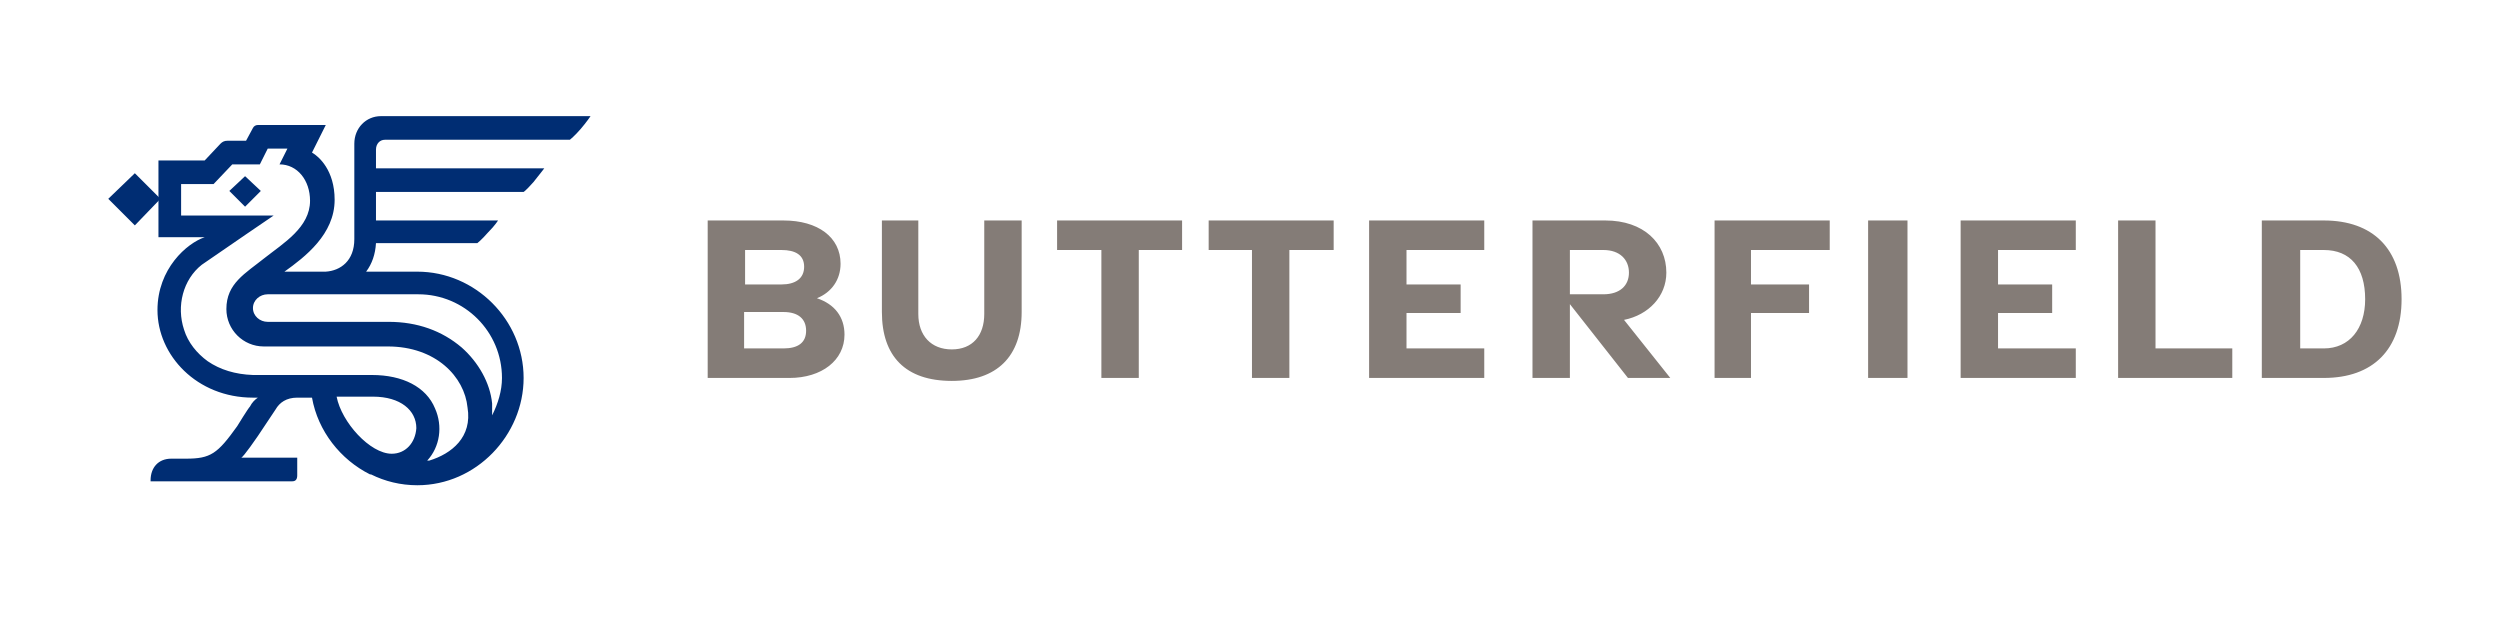 <?xml version="1.0" encoding="UTF-8"?> <svg xmlns="http://www.w3.org/2000/svg" version="1.2" viewBox="0 0 254 64" width="254" height="64"><title>butterfield-group-logo-vector 1-svg</title><style> .s0 { fill: #002d73 } .s1 { fill: #847c77 } </style><path id="Layer" fill-rule="evenodd" class="s0" d="m13.7 17.6l2.6 2.6-2.6 2.7-2.7-2.7zm11.2 0.3l1.6 1.5-1.6 1.6-1.6-1.6z"></path><path id="Layer" fill-rule="evenodd" class="s0" d="m38.7 11.8h21.3c0 0-0.4 0.6-1 1.3-0.6 0.7-1.1 1.1-1.1 1.1h-18.8c-0.5 0-0.9 0.4-0.9 1v1.9h17.1c0 0-0.3 0.4-1.1 1.4-0.8 0.9-1 1-1 1h-15v2.9h12.4c0 0-0.3 0.5-1 1.2-0.7 0.8-1.1 1.1-1.1 1.1h-10.3q-0.1 1.7-1 2.9h5.2c5.9 0 10.8 4.9 10.8 10.8 0 5.8-4.8 10.9-10.8 10.9-1.7 0-3.3-0.4-4.7-1.1h-0.1c-3-1.5-5.3-4.4-5.9-7.8h-1.5c-1.1 0-1.8 0.5-2.2 1.2l-1.8 2.7c0 0-1.5 2.2-1.7 2.2h5.7v1.8q0 0.6-0.5 0.6h-14.4v-0.1c0-1.3 0.8-2.2 2.1-2.2h1.5c2.5 0 3.2-0.5 5.2-3.3 0 0 1.1-1.8 1.3-2 0.2-0.4 0.5-0.7 0.8-0.9h-0.5c-5.7 0-9.7-4.3-9.7-8.9 0-4.2 3-6.8 4.8-7.4h-4.7v-7.8h4.7l1.6-1.7c0.2-0.2 0.4-0.3 0.7-0.3h1.9l0.7-1.3c0.1-0.2 0.3-0.3 0.5-0.3h6.9l-1.4 2.8c0.7 0.4 2.3 1.8 2.3 4.8 0 3.5-3 5.8-5.1 7.3h4.2c1.5-0.1 2.9-1.1 2.9-3.3v-9.7c0-1.6 1.2-2.8 2.7-2.8zm8.8 29.6c-0.3-3.1-3.2-6.2-8.1-6.2h-12.6c-2.1 0-3.8-1.7-3.8-3.8 0-2.6 1.9-3.6 3.9-5.2 1.9-1.5 4.6-3.1 4.6-5.8 0-2.1-1.3-3.7-3.1-3.7l0.8-1.6h-2l-0.8 1.6h-2.8l-1.9 2h-3.3v3.2h9.4c0 0-5 3.4-7.3 5-1.9 1.5-2.6 4.2-1.8 6.6 0.4 1.3 1.3 2.4 2.4 3.2q1.9 1.3 4.6 1.4h12.1c3.1 0 5.5 1.2 6.4 3.4 0.8 1.8 0.5 3.9-0.8 5.3q0.1 0 0.2 0c2.3-0.7 4.4-2.4 3.9-5.4zm-5.2 2.1c0-1.8-1.6-3.2-4.4-3.2h-3.7c0.5 2.6 3.4 5.8 5.6 5.8 1.4 0 2.4-1.1 2.5-2.6zm-15.1-13.6c-0.8 0-1.5 0.6-1.5 1.4 0 0.8 0.7 1.4 1.5 1.4h12.3c2.9 0 5.4 0.9 7.4 2.6 1.7 1.5 2.9 3.6 3.1 5.7 0 0.5 0 0.8 0 1.2 0.6-1.2 1-2.5 1-3.8 0-4.7-3.8-8.5-8.5-8.5z"></path><path id="Layer" fill-rule="evenodd" class="s1" d="m236.1 22.4c5 0 7.9 2.9 7.9 8 0 5.1-2.9 8-7.9 8h-6.3v-16zm0 13c2.6 0 4.2-2 4.2-5 0-3.2-1.5-5-4.2-5h-2.4v10zm-20.9 3v-16h3.8v13h7.8v3zm-6.7-9.5v2.9h-5.5v3.6h7.9v3h-11.7v-16h11.7v3h-7.9v3.5zm-18.7-6.5h4v16h-4zm-6 6.5v2.9h-5.9v6.6h-3.7v-16h11.7v3h-8v3.5zm-28.1 9.5v-16h7.4c3.9 0 6.2 2.3 6.2 5.3 0 2.4-1.8 4.3-4.3 4.8l4.7 5.9h-4.3l-5.9-7.5v7.5zm9.8-10.7c0-1.3-0.9-2.3-2.6-2.3h-3.4v4.5h3.4c1.7 0 2.6-0.9 2.6-2.2zm-17.1 1.2v2.9h-5.5v3.6h7.9v3h-11.7v-16h11.7v3h-7.9v3.5zm-21.2 9.5v-13h-4.4v-3h12.7v3h-4.5v13zm-15.3 0v-13h-4.5v-3h12.7v3h-4.4v13zm-15.2-2.9c2.1 0 3.3-1.4 3.3-3.6v-9.5h3.8v9.3c0 4.5-2.5 7-7.1 7-4.7 0-7.1-2.5-7.1-7v-9.3h3.7v9.5c0 2.2 1.3 3.6 3.4 3.6zm-11.3-8.7c0 1.6-0.9 2.9-2.4 3.5 1.8 0.6 2.8 1.9 2.8 3.7 0 2.6-2.3 4.4-5.6 4.4h-8.3v-16h7.7c3.5 0 5.8 1.7 5.8 4.4zm-6 2.1c1.4 0 2.3-0.6 2.3-1.8 0-1.2-0.9-1.7-2.3-1.7h-3.7v3.5zm0.2 6.5c1.5 0 2.3-0.6 2.3-1.8 0-1.2-0.8-1.9-2.3-1.9h-4v3.7z"></path></svg> 